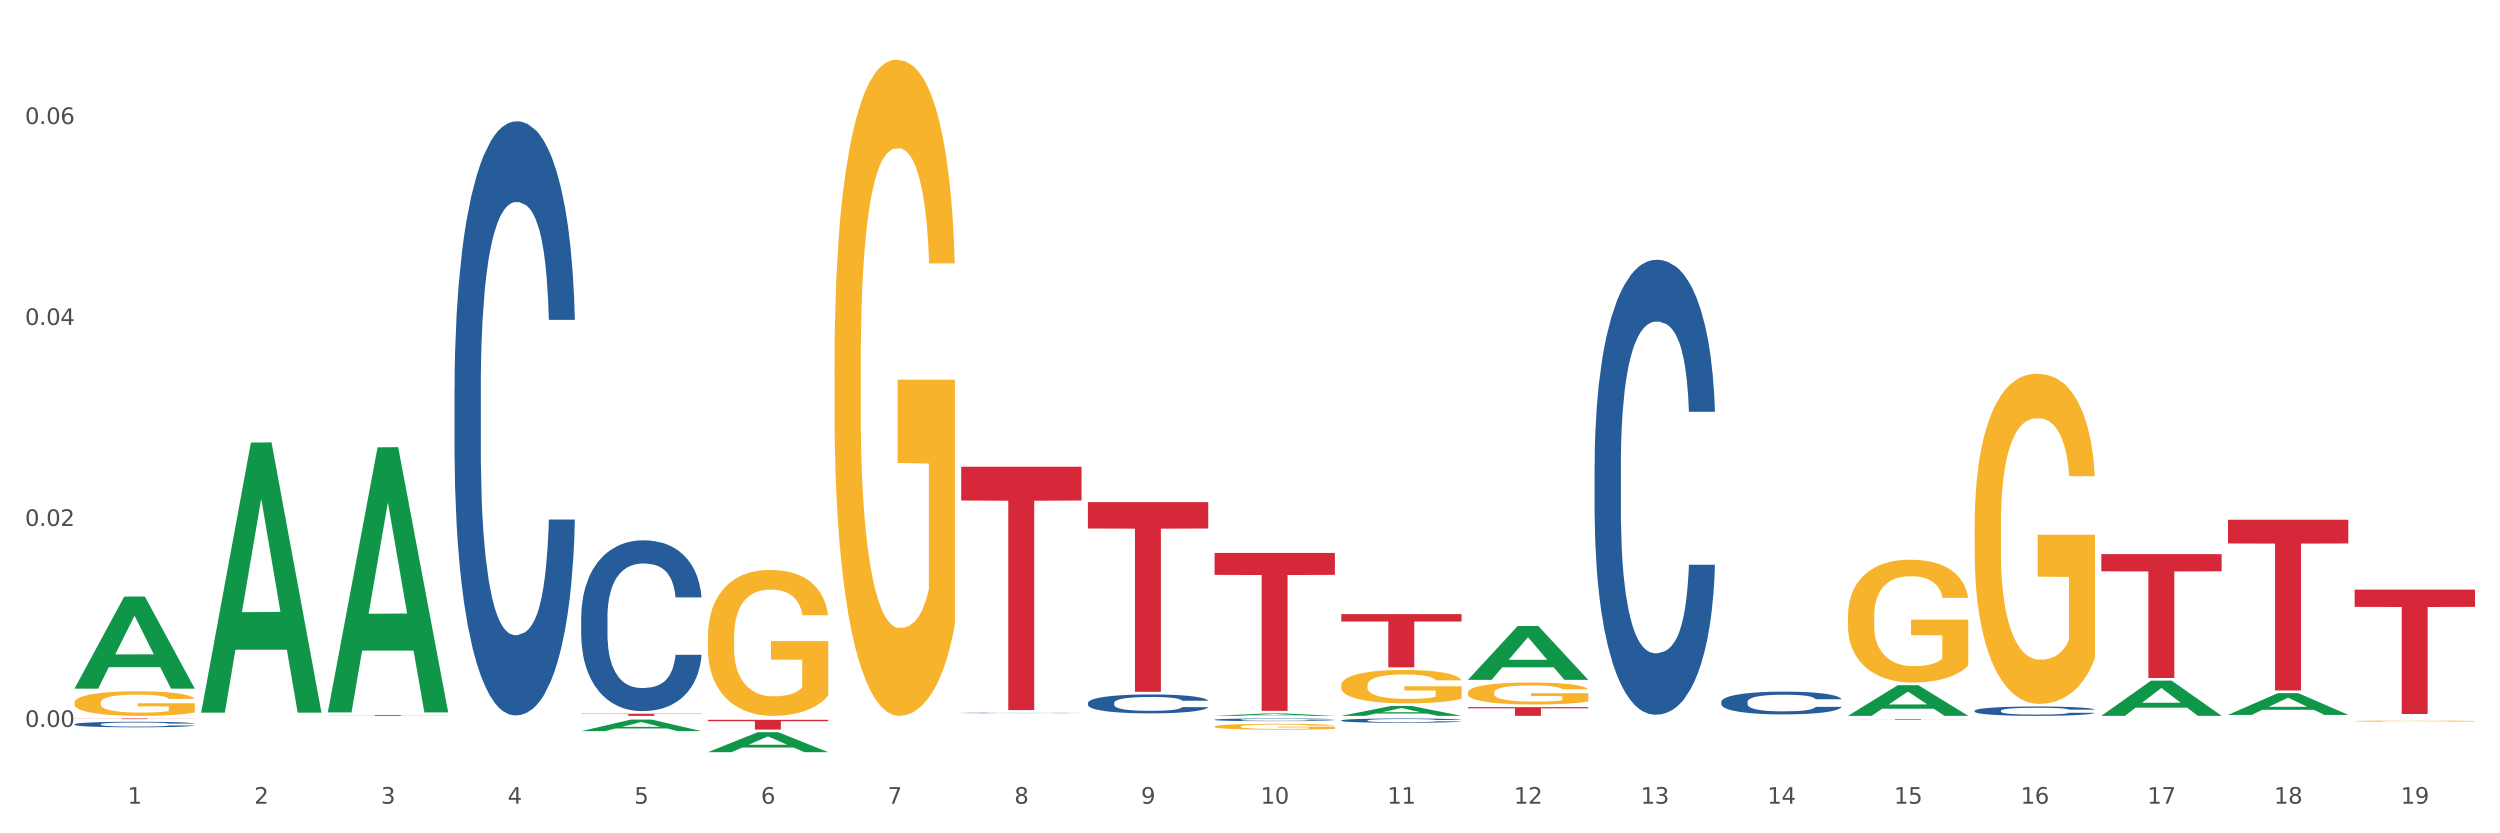 <?xml version="1.0" encoding="utf-8" standalone="no"?>
<!DOCTYPE svg PUBLIC "-//W3C//DTD SVG 1.1//EN"
  "http://www.w3.org/Graphics/SVG/1.1/DTD/svg11.dtd">
<svg xmlns:xlink="http://www.w3.org/1999/xlink" width="1080pt" height="360pt" viewBox="0 0 1080 360" xmlns="http://www.w3.org/2000/svg" version="1.1">
 <rect x="0" y="0" width="1080" height="360" fill="#333333" stroke="none"/>
 <defs>
  <style type="text/css">*{stroke-linejoin: round; stroke-linecap: butt}</style>
 </defs>
 <g id="figure_1">
  <g id="patch_1">
   <path d="M 0 360 
L 1080 360 
L 1080 0 
L 0 0 
z
" style="fill: #ffffff; stroke: #ffffff; stroke-linejoin: miter"/>
  </g>
  <g id="axes_1">
   <g id="matplotlib.axis_1">
    <g id="xtick_1">
     <g id="text_1">
      <!-- 1 -->
      <g style="fill: #4d4d4d" transform="translate(55.115 347.204) scale(0.096 -0.096)">
       <defs>
        <path id="DejaVuSans-31" d="M 794 531 
L 1825 531 
L 1825 4091 
L 703 3866 
L 703 4441 
L 1819 4666 
L 2450 4666 
L 2450 531 
L 3481 531 
L 3481 0 
L 794 0 
L 794 531 
z
" transform="scale(0.016)"/>
       </defs>
       <use xlink:href="#DejaVuSans-31"/>
      </g>
     </g>
    </g>
    <g id="xtick_2">
     <g id="text_2">
      <!-- 2 -->
      <g style="fill: #4d4d4d" transform="translate(109.839 347.204) scale(0.096 -0.096)">
       <defs>
        <path id="DejaVuSans-32" d="M 1228 531 
L 3431 531 
L 3431 0 
L 469 0 
L 469 531 
Q 828 903 1448 1529 
Q 2069 2156 2228 2338 
Q 2531 2678 2651 2914 
Q 2772 3150 2772 3378 
Q 2772 3750 2511 3984 
Q 2250 4219 1831 4219 
Q 1534 4219 1204 4116 
Q 875 4013 500 3803 
L 500 4441 
Q 881 4594 1212 4672 
Q 1544 4750 1819 4750 
Q 2544 4750 2975 4387 
Q 3406 4025 3406 3419 
Q 3406 3131 3298 2873 
Q 3191 2616 2906 2266 
Q 2828 2175 2409 1742 
Q 1991 1309 1228 531 
z
" transform="scale(0.016)"/>
       </defs>
       <use xlink:href="#DejaVuSans-32"/>
      </g>
     </g>
    </g>
    <g id="xtick_3">
     <g id="text_3">
      <!-- 3 -->
      <g style="fill: #4d4d4d" transform="translate(164.564 347.204) scale(0.096 -0.096)">
       <defs>
        <path id="DejaVuSans-33" d="M 2597 2516 
Q 3050 2419 3304 2112 
Q 3559 1806 3559 1356 
Q 3559 666 3084 287 
Q 2609 -91 1734 -91 
Q 1441 -91 1130 -33 
Q 819 25 488 141 
L 488 750 
Q 750 597 1062 519 
Q 1375 441 1716 441 
Q 2309 441 2620 675 
Q 2931 909 2931 1356 
Q 2931 1769 2642 2001 
Q 2353 2234 1838 2234 
L 1294 2234 
L 1294 2753 
L 1863 2753 
Q 2328 2753 2575 2939 
Q 2822 3125 2822 3475 
Q 2822 3834 2567 4026 
Q 2313 4219 1838 4219 
Q 1578 4219 1281 4162 
Q 984 4106 628 3988 
L 628 4550 
Q 988 4650 1302 4700 
Q 1616 4750 1894 4750 
Q 2613 4750 3031 4423 
Q 3450 4097 3450 3541 
Q 3450 3153 3228 2886 
Q 3006 2619 2597 2516 
z
" transform="scale(0.016)"/>
       </defs>
       <use xlink:href="#DejaVuSans-33"/>
      </g>
     </g>
    </g>
    <g id="xtick_4">
     <g id="text_4">
      <!-- 4 -->
      <g style="fill: #4d4d4d" transform="translate(219.288 347.204) scale(0.096 -0.096)">
       <defs>
        <path id="DejaVuSans-34" d="M 2419 4116 
L 825 1625 
L 2419 1625 
L 2419 4116 
z
M 2253 4666 
L 3047 4666 
L 3047 1625 
L 3713 1625 
L 3713 1100 
L 3047 1100 
L 3047 0 
L 2419 0 
L 2419 1100 
L 313 1100 
L 313 1709 
L 2253 4666 
z
" transform="scale(0.016)"/>
       </defs>
       <use xlink:href="#DejaVuSans-34"/>
      </g>
     </g>
    </g>
    <g id="xtick_5">
     <g id="text_5">
      <!-- 5 -->
      <g style="fill: #4d4d4d" transform="translate(274.012 347.204) scale(0.096 -0.096)">
       <defs>
        <path id="DejaVuSans-35" d="M 691 4666 
L 3169 4666 
L 3169 4134 
L 1269 4134 
L 1269 2991 
Q 1406 3038 1543 3061 
Q 1681 3084 1819 3084 
Q 2600 3084 3056 2656 
Q 3513 2228 3513 1497 
Q 3513 744 3044 326 
Q 2575 -91 1722 -91 
Q 1428 -91 1123 -41 
Q 819 9 494 109 
L 494 744 
Q 775 591 1075 516 
Q 1375 441 1709 441 
Q 2250 441 2565 725 
Q 2881 1009 2881 1497 
Q 2881 1984 2565 2268 
Q 2250 2553 1709 2553 
Q 1456 2553 1204 2497 
Q 953 2441 691 2322 
L 691 4666 
z
" transform="scale(0.016)"/>
       </defs>
       <use xlink:href="#DejaVuSans-35"/>
      </g>
     </g>
    </g>
    <g id="xtick_6">
     <g id="text_6">
      <!-- 6 -->
      <g style="fill: #4d4d4d" transform="translate(328.736 347.204) scale(0.096 -0.096)">
       <defs>
        <path id="DejaVuSans-36" d="M 2113 2584 
Q 1688 2584 1439 2293 
Q 1191 2003 1191 1497 
Q 1191 994 1439 701 
Q 1688 409 2113 409 
Q 2538 409 2786 701 
Q 3034 994 3034 1497 
Q 3034 2003 2786 2293 
Q 2538 2584 2113 2584 
z
M 3366 4563 
L 3366 3988 
Q 3128 4100 2886 4159 
Q 2644 4219 2406 4219 
Q 1781 4219 1451 3797 
Q 1122 3375 1075 2522 
Q 1259 2794 1537 2939 
Q 1816 3084 2150 3084 
Q 2853 3084 3261 2657 
Q 3669 2231 3669 1497 
Q 3669 778 3244 343 
Q 2819 -91 2113 -91 
Q 1303 -91 875 529 
Q 447 1150 447 2328 
Q 447 3434 972 4092 
Q 1497 4750 2381 4750 
Q 2619 4750 2861 4703 
Q 3103 4656 3366 4563 
z
" transform="scale(0.016)"/>
       </defs>
       <use xlink:href="#DejaVuSans-36"/>
      </g>
     </g>
    </g>
    <g id="xtick_7">
     <g id="text_7">
      <!-- 7 -->
      <g style="fill: #4d4d4d" transform="translate(383.461 347.204) scale(0.096 -0.096)">
       <defs>
        <path id="DejaVuSans-37" d="M 525 4666 
L 3525 4666 
L 3525 4397 
L 1831 0 
L 1172 0 
L 2766 4134 
L 525 4134 
L 525 4666 
z
" transform="scale(0.016)"/>
       </defs>
       <use xlink:href="#DejaVuSans-37"/>
      </g>
     </g>
    </g>
    <g id="xtick_8">
     <g id="text_8">
      <!-- 8 -->
      <g style="fill: #4d4d4d" transform="translate(438.185 347.204) scale(0.096 -0.096)">
       <defs>
        <path id="DejaVuSans-38" d="M 2034 2216 
Q 1584 2216 1326 1975 
Q 1069 1734 1069 1313 
Q 1069 891 1326 650 
Q 1584 409 2034 409 
Q 2484 409 2743 651 
Q 3003 894 3003 1313 
Q 3003 1734 2745 1975 
Q 2488 2216 2034 2216 
z
M 1403 2484 
Q 997 2584 770 2862 
Q 544 3141 544 3541 
Q 544 4100 942 4425 
Q 1341 4750 2034 4750 
Q 2731 4750 3128 4425 
Q 3525 4100 3525 3541 
Q 3525 3141 3298 2862 
Q 3072 2584 2669 2484 
Q 3125 2378 3379 2068 
Q 3634 1759 3634 1313 
Q 3634 634 3220 271 
Q 2806 -91 2034 -91 
Q 1263 -91 848 271 
Q 434 634 434 1313 
Q 434 1759 690 2068 
Q 947 2378 1403 2484 
z
M 1172 3481 
Q 1172 3119 1398 2916 
Q 1625 2713 2034 2713 
Q 2441 2713 2670 2916 
Q 2900 3119 2900 3481 
Q 2900 3844 2670 4047 
Q 2441 4250 2034 4250 
Q 1625 4250 1398 4047 
Q 1172 3844 1172 3481 
z
" transform="scale(0.016)"/>
       </defs>
       <use xlink:href="#DejaVuSans-38"/>
      </g>
     </g>
    </g>
    <g id="xtick_9">
     <g id="text_9">
      <!-- 9 -->
      <g style="fill: #4d4d4d" transform="translate(492.909 347.204) scale(0.096 -0.096)">
       <defs>
        <path id="DejaVuSans-39" d="M 703 97 
L 703 672 
Q 941 559 1184 500 
Q 1428 441 1663 441 
Q 2288 441 2617 861 
Q 2947 1281 2994 2138 
Q 2813 1869 2534 1725 
Q 2256 1581 1919 1581 
Q 1219 1581 811 2004 
Q 403 2428 403 3163 
Q 403 3881 828 4315 
Q 1253 4750 1959 4750 
Q 2769 4750 3195 4129 
Q 3622 3509 3622 2328 
Q 3622 1225 3098 567 
Q 2575 -91 1691 -91 
Q 1453 -91 1209 -44 
Q 966 3 703 97 
z
M 1959 2075 
Q 2384 2075 2632 2365 
Q 2881 2656 2881 3163 
Q 2881 3666 2632 3958 
Q 2384 4250 1959 4250 
Q 1534 4250 1286 3958 
Q 1038 3666 1038 3163 
Q 1038 2656 1286 2365 
Q 1534 2075 1959 2075 
z
" transform="scale(0.016)"/>
       </defs>
       <use xlink:href="#DejaVuSans-39"/>
      </g>
     </g>
    </g>
    <g id="xtick_10">
     <g id="text_10">
      <!-- 10 -->
      <g style="fill: #4d4d4d" transform="translate(544.58 347.204) scale(0.096 -0.096)">
       <defs>
        <path id="DejaVuSans-30" d="M 2034 4250 
Q 1547 4250 1301 3770 
Q 1056 3291 1056 2328 
Q 1056 1369 1301 889 
Q 1547 409 2034 409 
Q 2525 409 2770 889 
Q 3016 1369 3016 2328 
Q 3016 3291 2770 3770 
Q 2525 4250 2034 4250 
z
M 2034 4750 
Q 2819 4750 3233 4129 
Q 3647 3509 3647 2328 
Q 3647 1150 3233 529 
Q 2819 -91 2034 -91 
Q 1250 -91 836 529 
Q 422 1150 422 2328 
Q 422 3509 836 4129 
Q 1250 4750 2034 4750 
z
" transform="scale(0.016)"/>
       </defs>
       <use xlink:href="#DejaVuSans-31"/>
       <use xlink:href="#DejaVuSans-30" transform="translate(63.623 0)"/>
      </g>
     </g>
    </g>
    <g id="xtick_11">
     <g id="text_11">
      <!-- 11 -->
      <g style="fill: #4d4d4d" transform="translate(599.304 347.204) scale(0.096 -0.096)">
       <use xlink:href="#DejaVuSans-31"/>
       <use xlink:href="#DejaVuSans-31" transform="translate(63.623 0)"/>
      </g>
     </g>
    </g>
    <g id="xtick_12">
     <g id="text_12">
      <!-- 12 -->
      <g style="fill: #4d4d4d" transform="translate(654.028 347.204) scale(0.096 -0.096)">
       <use xlink:href="#DejaVuSans-31"/>
       <use xlink:href="#DejaVuSans-32" transform="translate(63.623 0)"/>
      </g>
     </g>
    </g>
    <g id="xtick_13">
     <g id="text_13">
      <!-- 13 -->
      <g style="fill: #4d4d4d" transform="translate(708.752 347.204) scale(0.096 -0.096)">
       <use xlink:href="#DejaVuSans-31"/>
       <use xlink:href="#DejaVuSans-33" transform="translate(63.623 0)"/>
      </g>
     </g>
    </g>
    <g id="xtick_14">
     <g id="text_14">
      <!-- 14 -->
      <g style="fill: #4d4d4d" transform="translate(763.477 347.204) scale(0.096 -0.096)">
       <use xlink:href="#DejaVuSans-31"/>
       <use xlink:href="#DejaVuSans-34" transform="translate(63.623 0)"/>
      </g>
     </g>
    </g>
    <g id="xtick_15">
     <g id="text_15">
      <!-- 15 -->
      <g style="fill: #4d4d4d" transform="translate(818.201 347.204) scale(0.096 -0.096)">
       <use xlink:href="#DejaVuSans-31"/>
       <use xlink:href="#DejaVuSans-35" transform="translate(63.623 0)"/>
      </g>
     </g>
    </g>
    <g id="xtick_16">
     <g id="text_16">
      <!-- 16 -->
      <g style="fill: #4d4d4d" transform="translate(872.925 347.204) scale(0.096 -0.096)">
       <use xlink:href="#DejaVuSans-31"/>
       <use xlink:href="#DejaVuSans-36" transform="translate(63.623 0)"/>
      </g>
     </g>
    </g>
    <g id="xtick_17">
     <g id="text_17">
      <!-- 17 -->
      <g style="fill: #4d4d4d" transform="translate(927.649 347.204) scale(0.096 -0.096)">
       <use xlink:href="#DejaVuSans-31"/>
       <use xlink:href="#DejaVuSans-37" transform="translate(63.623 0)"/>
      </g>
     </g>
    </g>
    <g id="xtick_18">
     <g id="text_18">
      <!-- 18 -->
      <g style="fill: #4d4d4d" transform="translate(982.374 347.204) scale(0.096 -0.096)">
       <use xlink:href="#DejaVuSans-31"/>
       <use xlink:href="#DejaVuSans-38" transform="translate(63.623 0)"/>
      </g>
     </g>
    </g>
    <g id="xtick_19">
     <g id="text_19">
      <!-- 19 -->
      <g style="fill: #4d4d4d" transform="translate(1037.098 347.204) scale(0.096 -0.096)">
       <use xlink:href="#DejaVuSans-31"/>
       <use xlink:href="#DejaVuSans-39" transform="translate(63.623 0)"/>
      </g>
     </g>
    </g>
    <g id="xtick_20"/>
    <g id="xtick_21"/>
    <g id="xtick_22"/>
    <g id="xtick_23"/>
    <g id="xtick_24"/>
    <g id="xtick_25"/>
    <g id="xtick_26"/>
    <g id="xtick_27"/>
    <g id="xtick_28"/>
    <g id="xtick_29"/>
    <g id="xtick_30"/>
    <g id="xtick_31"/>
    <g id="xtick_32"/>
    <g id="xtick_33"/>
    <g id="xtick_34"/>
    <g id="xtick_35"/>
    <g id="xtick_36"/>
    <g id="xtick_37"/>
   </g>
   <g id="matplotlib.axis_2">
    <g id="ytick_1">
     <g id="text_20">
      <!-- 0.00 -->
      <g style="fill: #4d4d4d" transform="translate(10.8 314.032) scale(0.096 -0.096)">
       <defs>
        <path id="DejaVuSans-2e" d="M 684 794 
L 1344 794 
L 1344 0 
L 684 0 
L 684 794 
z
" transform="scale(0.016)"/>
       </defs>
       <use xlink:href="#DejaVuSans-30"/>
       <use xlink:href="#DejaVuSans-2e" transform="translate(63.623 0)"/>
       <use xlink:href="#DejaVuSans-30" transform="translate(95.41 0)"/>
       <use xlink:href="#DejaVuSans-30" transform="translate(159.033 0)"/>
      </g>
     </g>
    </g>
    <g id="ytick_2">
     <g id="text_21">
      <!-- 0.02 -->
      <g style="fill: #4d4d4d" transform="translate(10.8 227.214) scale(0.096 -0.096)">
       <use xlink:href="#DejaVuSans-30"/>
       <use xlink:href="#DejaVuSans-2e" transform="translate(63.623 0)"/>
       <use xlink:href="#DejaVuSans-30" transform="translate(95.41 0)"/>
       <use xlink:href="#DejaVuSans-32" transform="translate(159.033 0)"/>
      </g>
     </g>
    </g>
    <g id="ytick_3">
     <g id="text_22">
      <!-- 0.04 -->
      <g style="fill: #4d4d4d" transform="translate(10.8 140.396) scale(0.096 -0.096)">
       <use xlink:href="#DejaVuSans-30"/>
       <use xlink:href="#DejaVuSans-2e" transform="translate(63.623 0)"/>
       <use xlink:href="#DejaVuSans-30" transform="translate(95.41 0)"/>
       <use xlink:href="#DejaVuSans-34" transform="translate(159.033 0)"/>
      </g>
     </g>
    </g>
    <g id="ytick_4">
     <g id="text_23">
      <!-- 0.06 -->
      <g style="fill: #4d4d4d" transform="translate(10.8 53.578) scale(0.096 -0.096)">
       <use xlink:href="#DejaVuSans-30"/>
       <use xlink:href="#DejaVuSans-2e" transform="translate(63.623 0)"/>
       <use xlink:href="#DejaVuSans-30" transform="translate(95.41 0)"/>
       <use xlink:href="#DejaVuSans-36" transform="translate(159.033 0)"/>
      </g>
     </g>
    </g>
    <g id="ytick_5"/>
    <g id="ytick_6"/>
    <g id="ytick_7"/>
   </g>
   <g id="PolyCollection_1">
    <path d="M 32.175 297.434 
L 32.229 297.397 
L 53.667 257.727 
L 62.564 257.689 
L 84.163 297.509 
L 73.873 297.509 
L 69.21 288.237 
L 47.075 288.237 
L 46.914 288.386 
L 42.412 297.509 
L 32.175 297.509 
L 32.175 297.434 
L 49.862 282.703 
L 66.423 282.666 
L 58.223 266.177 
L 58.115 266.102 
L 58.008 266.214 
L 49.808 282.666 
L 49.862 282.703 
L 32.175 297.434 
z
" clip-path="url(#p48668b79b8)" style="fill: #109648"/>
    <path d="M 141.624 308.887 
L 193.612 308.887 
L 193.612 308.937 
L 173.161 308.938 
L 173.161 309.246 
L 161.951 309.246 
L 161.951 308.938 
L 141.624 308.937 
L 141.624 308.888 
L 141.624 308.887 
z
" clip-path="url(#p48668b79b8)" style="fill: #d62839"/>
    <path d="M 251.072 308.34 
L 303.06 308.34 
L 303.06 308.466 
L 282.61 308.467 
L 282.61 309.246 
L 271.399 309.246 
L 271.399 308.467 
L 251.072 308.466 
L 251.072 308.341 
L 251.072 308.34 
z
" clip-path="url(#p48668b79b8)" style="fill: #d62839"/>
    <path d="M 305.796 310.959 
L 357.784 310.959 
L 357.784 311.545 
L 337.334 311.549 
L 337.334 315.175 
L 326.123 315.175 
L 326.123 311.549 
L 305.796 311.545 
L 305.796 310.963 
L 305.796 310.959 
z
" clip-path="url(#p48668b79b8)" style="fill: #d62839"/>
    <path d="M 415.245 201.615 
L 467.233 201.615 
L 467.233 216.225 
L 446.783 216.324 
L 446.783 306.751 
L 435.572 306.751 
L 435.572 216.324 
L 415.245 216.225 
L 415.245 201.714 
L 415.245 201.615 
z
" clip-path="url(#p48668b79b8)" style="fill: #d62839"/>
    <path d="M 469.969 216.926 
L 521.957 216.926 
L 521.957 228.312 
L 501.507 228.389 
L 501.507 298.859 
L 490.296 298.859 
L 490.296 228.389 
L 469.969 228.312 
L 469.969 217.003 
L 469.969 216.926 
z
" clip-path="url(#p48668b79b8)" style="fill: #d62839"/>
    <path d="M 524.693 238.868 
L 576.682 238.868 
L 576.682 248.348 
L 556.231 248.412 
L 556.231 307.085 
L 545.021 307.085 
L 545.021 248.412 
L 524.693 248.348 
L 524.693 238.932 
L 524.693 238.868 
z
" clip-path="url(#p48668b79b8)" style="fill: #d62839"/>
    <path d="M 1017.212 254.703 
L 1069.2 254.703 
L 1069.2 262.174 
L 1048.75 262.224 
L 1048.75 308.462 
L 1037.539 308.462 
L 1037.539 262.224 
L 1017.212 262.174 
L 1017.212 254.753 
L 1017.212 254.703 
z
" clip-path="url(#p48668b79b8)" style="fill: #d62839"/>
    <path d="M 962.488 224.528 
L 1014.476 224.528 
L 1014.476 234.779 
L 994.025 234.849 
L 994.025 298.294 
L 982.815 298.294 
L 982.815 234.849 
L 962.488 234.779 
L 962.488 224.598 
L 962.488 224.528 
z
" clip-path="url(#p48668b79b8)" style="fill: #d62839"/>
    <path d="M 907.763 239.375 
L 959.751 239.375 
L 959.751 246.812 
L 939.301 246.862 
L 939.301 292.89 
L 928.09 292.89 
L 928.09 246.862 
L 907.763 246.812 
L 907.763 239.425 
L 907.763 239.375 
z
" clip-path="url(#p48668b79b8)" style="fill: #d62839"/>
    <path d="M 32.175 310.385 
L 84.163 310.385 
L 84.163 310.423 
L 63.713 310.423 
L 63.713 310.661 
L 52.502 310.661 
L 52.502 310.423 
L 32.175 310.423 
L 32.175 310.385 
L 32.175 310.385 
z
" clip-path="url(#p48668b79b8)" style="fill: #d62839"/>
    <path d="M 798.315 310.624 
L 850.303 310.624 
L 850.303 310.664 
L 829.853 310.665 
L 829.853 310.916 
L 818.642 310.916 
L 818.642 310.665 
L 798.315 310.664 
L 798.315 310.624 
L 798.315 310.624 
z
" clip-path="url(#p48668b79b8)" style="fill: #d62839"/>
    <path d="M 579.418 265.296 
L 631.406 265.296 
L 631.406 268.492 
L 610.956 268.513 
L 610.956 288.293 
L 599.745 288.293 
L 599.745 268.513 
L 579.418 268.492 
L 579.418 265.317 
L 579.418 265.296 
z
" clip-path="url(#p48668b79b8)" style="fill: #d62839"/>
    <path d="M 32.175 312.878 
L 32.236 312.876 
L 32.236 312.814 
L 32.421 312.731 
L 33.097 312.577 
L 33.957 312.461 
L 35.432 312.325 
L 36.231 312.268 
L 37.275 312.205 
L 39.426 312.102 
L 41.884 312.014 
L 43.605 311.966 
L 44.895 311.935 
L 47.784 311.88 
L 49.443 311.856 
L 51.164 311.837 
L 52.638 311.823 
L 55.096 311.808 
L 57.063 311.801 
L 59.337 311.799 
L 61.242 311.801 
L 63.761 311.81 
L 67.448 311.837 
L 68.862 311.852 
L 70.767 311.878 
L 72.733 311.913 
L 74.331 311.948 
L 76.174 311.999 
L 78.079 312.064 
L 79.923 312.148 
L 81.213 312.225 
L 82.258 312.306 
L 83.18 312.404 
L 83.856 312.512 
L 84.163 312.602 
L 72.917 312.602 
L 72.61 312.52 
L 71.996 312.433 
L 71.381 312.374 
L 70.705 312.325 
L 69.66 312.271 
L 68.739 312.235 
L 67.202 312.194 
L 65.789 312.168 
L 64.621 312.152 
L 63.208 312.139 
L 60.197 312.126 
L 58.046 312.126 
L 56.694 312.13 
L 55.035 312.141 
L 53.622 312.157 
L 51.962 312.183 
L 50.672 312.211 
L 49.381 312.249 
L 48.644 312.275 
L 47.538 312.323 
L 46.8 312.363 
L 45.817 312.431 
L 45.264 312.479 
L 44.281 312.604 
L 43.851 312.696 
L 43.666 312.759 
L 43.544 312.83 
L 43.544 313.171 
L 43.912 313.325 
L 44.22 313.391 
L 44.711 313.465 
L 45.633 313.562 
L 46.985 313.656 
L 48.398 313.724 
L 49.566 313.766 
L 50.672 313.796 
L 51.778 313.82 
L 53.13 313.842 
L 54.236 313.855 
L 55.895 313.869 
L 57.862 313.875 
L 59.398 313.875 
L 62.532 313.864 
L 63.945 313.853 
L 65.297 313.838 
L 66.772 313.814 
L 67.94 313.787 
L 68.616 313.768 
L 69.722 313.726 
L 70.582 313.682 
L 71.32 313.632 
L 71.811 313.588 
L 72.364 313.522 
L 72.795 313.448 
L 72.917 313.408 
L 84.163 313.408 
L 83.917 313.487 
L 83.487 313.564 
L 82.627 313.667 
L 81.951 313.726 
L 80.906 313.798 
L 79.8 313.86 
L 78.264 313.928 
L 76.85 313.978 
L 75.375 314.022 
L 73.778 314.061 
L 70.89 314.116 
L 69.845 314.132 
L 67.633 314.158 
L 65.912 314.173 
L 63.392 314.189 
L 60.811 314.197 
L 58.108 314.2 
L 55.711 314.195 
L 53.069 314.182 
L 51.409 314.169 
L 49.566 314.149 
L 47.415 314.118 
L 45.387 314.081 
L 43.482 314.037 
L 41.7 313.987 
L 40.041 313.93 
L 37.89 313.836 
L 36.292 313.744 
L 35.125 313.658 
L 34.326 313.586 
L 33.527 313.494 
L 33.097 313.43 
L 32.421 313.277 
L 32.175 313.134 
L 32.175 312.878 
z
" clip-path="url(#p48668b79b8)" style="fill: #255c99"/>
    <path d="M 196.348 167.723 
L 196.409 167.489 
L 196.409 160.925 
L 196.594 152.017 
L 197.27 135.607 
L 198.13 123.183 
L 199.605 108.649 
L 200.404 102.554 
L 201.448 95.756 
L 203.599 84.738 
L 206.057 75.361 
L 207.778 70.204 
L 209.068 66.922 
L 211.957 61.062 
L 213.616 58.483 
L 215.336 56.373 
L 216.811 54.967 
L 219.269 53.326 
L 221.236 52.622 
L 223.509 52.388 
L 225.414 52.622 
L 227.934 53.56 
L 231.621 56.373 
L 233.034 58.014 
L 234.939 60.827 
L 236.906 64.578 
L 238.504 68.329 
L 240.347 73.72 
L 242.252 80.753 
L 244.096 89.661 
L 245.386 97.866 
L 246.431 106.539 
L 247.353 117.088 
L 248.029 128.575 
L 248.336 138.186 
L 237.09 138.186 
L 236.783 129.512 
L 236.168 120.136 
L 235.554 113.806 
L 234.878 108.649 
L 233.833 102.788 
L 232.912 99.038 
L 231.375 94.584 
L 229.962 91.771 
L 228.794 90.13 
L 227.381 88.723 
L 224.37 87.317 
L 222.219 87.317 
L 220.867 87.785 
L 219.208 88.958 
L 217.794 90.599 
L 216.135 93.412 
L 214.845 96.459 
L 213.554 100.444 
L 212.817 103.257 
L 211.711 108.415 
L 210.973 112.634 
L 209.99 119.901 
L 209.437 125.058 
L 208.454 138.42 
L 208.024 148.266 
L 207.839 155.064 
L 207.716 162.566 
L 207.716 199.135 
L 208.085 215.545 
L 208.392 222.577 
L 208.884 230.548 
L 209.806 240.862 
L 211.158 250.942 
L 212.571 258.209 
L 213.739 262.663 
L 214.845 265.945 
L 215.951 268.524 
L 217.303 270.868 
L 218.409 272.275 
L 220.068 273.681 
L 222.035 274.384 
L 223.571 274.384 
L 226.705 273.212 
L 228.118 272.04 
L 229.47 270.399 
L 230.945 267.821 
L 232.113 265.008 
L 232.789 262.898 
L 233.895 258.444 
L 234.755 253.755 
L 235.492 248.364 
L 235.984 243.675 
L 236.537 236.643 
L 236.967 228.672 
L 237.09 224.453 
L 248.336 224.453 
L 248.09 232.892 
L 247.66 241.097 
L 246.8 252.114 
L 246.124 258.444 
L 245.079 266.18 
L 243.973 272.744 
L 242.437 280.011 
L 241.023 285.402 
L 239.548 290.091 
L 237.951 294.31 
L 235.062 300.171 
L 234.018 301.812 
L 231.805 304.625 
L 230.085 306.266 
L 227.565 307.907 
L 224.984 308.844 
L 222.28 309.079 
L 219.884 308.61 
L 217.241 307.203 
L 215.582 305.797 
L 213.739 303.687 
L 211.588 300.405 
L 209.56 296.42 
L 207.655 291.732 
L 205.873 286.34 
L 204.214 280.245 
L 202.063 270.165 
L 200.465 260.319 
L 199.298 251.177 
L 198.499 243.441 
L 197.7 233.595 
L 197.27 226.797 
L 196.594 210.388 
L 196.348 195.15 
L 196.348 167.723 
z
" clip-path="url(#p48668b79b8)" style="fill: #255c99"/>
    <path d="M 853.039 307.028 
L 853.101 307.024 
L 853.101 306.921 
L 853.285 306.782 
L 853.961 306.524 
L 854.821 306.329 
L 856.296 306.101 
L 857.095 306.006 
L 858.14 305.899 
L 860.29 305.726 
L 862.748 305.579 
L 864.469 305.498 
L 865.76 305.446 
L 868.648 305.354 
L 870.307 305.314 
L 872.028 305.281 
L 873.503 305.259 
L 875.961 305.233 
L 877.927 305.222 
L 880.201 305.218 
L 882.106 305.222 
L 884.625 305.237 
L 888.312 305.281 
L 889.726 305.307 
L 891.631 305.351 
L 893.597 305.41 
L 895.195 305.469 
L 897.038 305.553 
L 898.943 305.663 
L 900.787 305.803 
L 902.077 305.932 
L 903.122 306.068 
L 904.044 306.234 
L 904.72 306.414 
L 905.027 306.565 
L 893.782 306.565 
L 893.474 306.429 
L 892.86 306.281 
L 892.245 306.182 
L 891.569 306.101 
L 890.525 306.009 
L 889.603 305.95 
L 888.067 305.88 
L 886.653 305.836 
L 885.486 305.811 
L 884.072 305.789 
L 881.061 305.766 
L 878.91 305.766 
L 877.558 305.774 
L 875.899 305.792 
L 874.486 305.818 
L 872.827 305.862 
L 871.536 305.91 
L 870.246 305.972 
L 869.508 306.017 
L 868.402 306.098 
L 867.665 306.164 
L 866.681 306.278 
L 866.128 306.359 
L 865.145 306.568 
L 864.715 306.723 
L 864.531 306.83 
L 864.408 306.947 
L 864.408 307.521 
L 864.776 307.779 
L 865.084 307.889 
L 865.575 308.014 
L 866.497 308.176 
L 867.849 308.334 
L 869.262 308.448 
L 870.43 308.518 
L 871.536 308.569 
L 872.642 308.61 
L 873.994 308.647 
L 875.1 308.669 
L 876.759 308.691 
L 878.726 308.702 
L 880.262 308.702 
L 883.396 308.683 
L 884.81 308.665 
L 886.162 308.639 
L 887.636 308.599 
L 888.804 308.555 
L 889.48 308.522 
L 890.586 308.452 
L 891.446 308.378 
L 892.184 308.294 
L 892.675 308.22 
L 893.228 308.11 
L 893.659 307.985 
L 893.782 307.918 
L 905.027 307.918 
L 904.781 308.051 
L 904.351 308.179 
L 903.491 308.352 
L 902.815 308.452 
L 901.77 308.573 
L 900.664 308.676 
L 899.128 308.79 
L 897.714 308.875 
L 896.24 308.948 
L 894.642 309.014 
L 891.754 309.106 
L 890.709 309.132 
L 888.497 309.176 
L 886.776 309.202 
L 884.257 309.228 
L 881.676 309.243 
L 878.972 309.246 
L 876.575 309.239 
L 873.933 309.217 
L 872.273 309.195 
L 870.43 309.162 
L 868.279 309.11 
L 866.251 309.048 
L 864.346 308.974 
L 862.564 308.889 
L 860.905 308.794 
L 858.754 308.636 
L 857.156 308.481 
L 855.989 308.338 
L 855.19 308.216 
L 854.391 308.062 
L 853.961 307.955 
L 853.285 307.698 
L 853.039 307.459 
L 853.039 307.028 
z
" clip-path="url(#p48668b79b8)" style="fill: #255c99"/>
    <path d="M 743.591 303.205 
L 743.652 303.196 
L 743.652 302.944 
L 743.836 302.603 
L 744.512 301.975 
L 745.373 301.499 
L 746.848 300.942 
L 747.646 300.709 
L 748.691 300.448 
L 750.842 300.026 
L 753.3 299.667 
L 755.021 299.469 
L 756.311 299.344 
L 759.199 299.119 
L 760.858 299.021 
L 762.579 298.94 
L 764.054 298.886 
L 766.512 298.823 
L 768.478 298.796 
L 770.752 298.787 
L 772.657 298.796 
L 775.177 298.832 
L 778.864 298.94 
L 780.277 299.003 
L 782.182 299.11 
L 784.149 299.254 
L 785.746 299.398 
L 787.59 299.604 
L 789.495 299.874 
L 791.338 300.215 
L 792.629 300.529 
L 793.674 300.861 
L 794.595 301.265 
L 795.271 301.705 
L 795.579 302.073 
L 784.333 302.073 
L 784.026 301.741 
L 783.411 301.382 
L 782.797 301.14 
L 782.121 300.942 
L 781.076 300.718 
L 780.154 300.574 
L 778.618 300.403 
L 777.205 300.296 
L 776.037 300.233 
L 774.624 300.179 
L 771.613 300.125 
L 769.462 300.125 
L 768.11 300.143 
L 766.451 300.188 
L 765.037 300.251 
L 763.378 300.358 
L 762.088 300.475 
L 760.797 300.628 
L 760.06 300.736 
L 758.953 300.933 
L 758.216 301.095 
L 757.233 301.373 
L 756.68 301.571 
L 755.697 302.082 
L 755.266 302.46 
L 755.082 302.72 
L 754.959 303.007 
L 754.959 304.408 
L 755.328 305.037 
L 755.635 305.306 
L 756.127 305.611 
L 757.048 306.006 
L 758.4 306.392 
L 759.814 306.671 
L 760.981 306.841 
L 762.088 306.967 
L 763.194 307.066 
L 764.546 307.156 
L 765.652 307.21 
L 767.311 307.263 
L 769.277 307.29 
L 770.814 307.29 
L 773.948 307.245 
L 775.361 307.201 
L 776.713 307.138 
L 778.188 307.039 
L 779.355 306.931 
L 780.031 306.85 
L 781.138 306.68 
L 781.998 306.5 
L 782.735 306.294 
L 783.227 306.114 
L 783.78 305.845 
L 784.21 305.539 
L 784.333 305.378 
L 795.579 305.378 
L 795.333 305.701 
L 794.903 306.015 
L 794.042 306.437 
L 793.366 306.68 
L 792.322 306.976 
L 791.216 307.227 
L 789.679 307.506 
L 788.266 307.712 
L 786.791 307.892 
L 785.193 308.054 
L 782.305 308.278 
L 781.26 308.341 
L 779.048 308.449 
L 777.327 308.511 
L 774.808 308.574 
L 772.227 308.61 
L 769.523 308.619 
L 767.127 308.601 
L 764.484 308.547 
L 762.825 308.494 
L 760.981 308.413 
L 758.831 308.287 
L 756.803 308.134 
L 754.898 307.955 
L 753.116 307.748 
L 751.456 307.515 
L 749.306 307.129 
L 747.708 306.752 
L 746.54 306.401 
L 745.741 306.105 
L 744.943 305.728 
L 744.512 305.468 
L 743.836 304.839 
L 743.591 304.255 
L 743.591 303.205 
z
" clip-path="url(#p48668b79b8)" style="fill: #255c99"/>
    <path d="M 688.866 200.531 
L 688.928 200.351 
L 688.928 195.324 
L 689.112 188.503 
L 689.788 175.936 
L 690.648 166.422 
L 692.123 155.292 
L 692.922 150.624 
L 693.967 145.418 
L 696.118 136.981 
L 698.576 129.8 
L 700.296 125.851 
L 701.587 123.337 
L 704.475 118.849 
L 706.134 116.875 
L 707.855 115.259 
L 709.33 114.182 
L 711.788 112.925 
L 713.754 112.387 
L 716.028 112.207 
L 717.933 112.387 
L 720.452 113.105 
L 724.14 115.259 
L 725.553 116.516 
L 727.458 118.67 
L 729.424 121.542 
L 731.022 124.414 
L 732.866 128.543 
L 734.771 133.929 
L 736.614 140.751 
L 737.905 147.034 
L 738.949 153.676 
L 739.871 161.754 
L 740.547 170.551 
L 740.854 177.911 
L 729.609 177.911 
L 729.301 171.269 
L 728.687 164.088 
L 728.072 159.241 
L 727.396 155.292 
L 726.352 150.804 
L 725.43 147.931 
L 723.894 144.521 
L 722.48 142.366 
L 721.313 141.11 
L 719.899 140.033 
L 716.888 138.955 
L 714.737 138.955 
L 713.385 139.314 
L 711.726 140.212 
L 710.313 141.469 
L 708.654 143.623 
L 707.363 145.957 
L 706.073 149.009 
L 705.335 151.163 
L 704.229 155.112 
L 703.492 158.344 
L 702.509 163.909 
L 701.955 167.858 
L 700.972 178.091 
L 700.542 185.63 
L 700.358 190.836 
L 700.235 196.581 
L 700.235 224.586 
L 700.604 237.152 
L 700.911 242.538 
L 701.402 248.642 
L 702.324 256.541 
L 703.676 264.26 
L 705.09 269.825 
L 706.257 273.236 
L 707.363 275.749 
L 708.469 277.724 
L 709.821 279.519 
L 710.927 280.596 
L 712.587 281.673 
L 714.553 282.212 
L 716.089 282.212 
L 719.223 281.314 
L 720.637 280.417 
L 721.989 279.16 
L 723.464 277.185 
L 724.631 275.031 
L 725.307 273.415 
L 726.413 270.004 
L 727.274 266.414 
L 728.011 262.285 
L 728.503 258.695 
L 729.056 253.309 
L 729.486 247.206 
L 729.609 243.974 
L 740.854 243.974 
L 740.609 250.437 
L 740.178 256.72 
L 739.318 265.157 
L 738.642 270.004 
L 737.597 275.929 
L 736.491 280.955 
L 734.955 286.52 
L 733.542 290.649 
L 732.067 294.24 
L 730.469 297.471 
L 727.581 301.959 
L 726.536 303.216 
L 724.324 305.37 
L 722.603 306.626 
L 720.084 307.883 
L 717.503 308.601 
L 714.799 308.781 
L 712.402 308.422 
L 709.76 307.344 
L 708.101 306.267 
L 706.257 304.652 
L 704.106 302.138 
L 702.078 299.087 
L 700.173 295.496 
L 698.391 291.367 
L 696.732 286.7 
L 694.581 278.98 
L 692.984 271.441 
L 691.816 264.439 
L 691.017 258.515 
L 690.218 250.975 
L 689.788 245.769 
L 689.112 233.203 
L 688.866 221.534 
L 688.866 200.531 
z
" clip-path="url(#p48668b79b8)" style="fill: #255c99"/>
    <path d="M 579.418 311.217 
L 579.479 311.215 
L 579.479 311.168 
L 579.664 311.104 
L 580.34 310.985 
L 581.2 310.896 
L 582.675 310.791 
L 583.474 310.747 
L 584.518 310.698 
L 586.669 310.618 
L 589.127 310.551 
L 590.848 310.513 
L 592.138 310.49 
L 595.026 310.447 
L 596.686 310.429 
L 598.406 310.413 
L 599.881 310.403 
L 602.339 310.391 
L 604.306 310.386 
L 606.579 310.385 
L 608.484 310.386 
L 611.004 310.393 
L 614.691 310.413 
L 616.104 310.425 
L 618.009 310.446 
L 619.976 310.473 
L 621.574 310.5 
L 623.417 310.539 
L 625.322 310.589 
L 627.166 310.654 
L 628.456 310.713 
L 629.501 310.776 
L 630.423 310.852 
L 631.099 310.935 
L 631.406 311.004 
L 620.16 311.004 
L 619.853 310.941 
L 619.238 310.874 
L 618.624 310.828 
L 617.948 310.791 
L 616.903 310.748 
L 615.981 310.721 
L 614.445 310.689 
L 613.032 310.669 
L 611.864 310.657 
L 610.451 310.647 
L 607.44 310.637 
L 605.289 310.637 
L 603.937 310.64 
L 602.278 310.649 
L 600.864 310.66 
L 599.205 310.681 
L 597.915 310.703 
L 596.624 310.732 
L 595.887 310.752 
L 594.781 310.789 
L 594.043 310.82 
L 593.06 310.872 
L 592.507 310.909 
L 591.524 311.006 
L 591.094 311.077 
L 590.909 311.126 
L 590.786 311.18 
L 590.786 311.444 
L 591.155 311.562 
L 591.462 311.613 
L 591.954 311.67 
L 592.876 311.745 
L 594.228 311.818 
L 595.641 311.87 
L 596.809 311.902 
L 597.915 311.926 
L 599.021 311.945 
L 600.373 311.961 
L 601.479 311.972 
L 603.138 311.982 
L 605.105 311.987 
L 606.641 311.987 
L 609.775 311.978 
L 611.188 311.97 
L 612.54 311.958 
L 614.015 311.939 
L 615.183 311.919 
L 615.859 311.904 
L 616.965 311.872 
L 617.825 311.838 
L 618.562 311.799 
L 619.054 311.765 
L 619.607 311.714 
L 620.037 311.657 
L 620.16 311.626 
L 631.406 311.626 
L 631.16 311.687 
L 630.73 311.747 
L 629.87 311.826 
L 629.194 311.872 
L 628.149 311.928 
L 627.043 311.975 
L 625.506 312.027 
L 624.093 312.066 
L 622.618 312.1 
L 621.02 312.131 
L 618.132 312.173 
L 617.088 312.185 
L 614.875 312.205 
L 613.155 312.217 
L 610.635 312.229 
L 608.054 312.236 
L 605.35 312.237 
L 602.954 312.234 
L 600.311 312.224 
L 598.652 312.214 
L 596.809 312.198 
L 594.658 312.175 
L 592.63 312.146 
L 590.725 312.112 
L 588.943 312.073 
L 587.284 312.029 
L 585.133 311.956 
L 583.535 311.885 
L 582.367 311.819 
L 581.569 311.764 
L 580.77 311.692 
L 580.34 311.643 
L 579.664 311.525 
L 579.418 311.415 
L 579.418 311.217 
z
" clip-path="url(#p48668b79b8)" style="fill: #255c99"/>
    <path d="M 524.693 310.904 
L 524.755 310.903 
L 524.755 310.873 
L 524.939 310.833 
L 525.615 310.759 
L 526.476 310.703 
L 527.95 310.638 
L 528.749 310.611 
L 529.794 310.58 
L 531.945 310.53 
L 534.403 310.488 
L 536.123 310.465 
L 537.414 310.45 
L 540.302 310.424 
L 541.961 310.412 
L 543.682 310.403 
L 545.157 310.396 
L 547.615 310.389 
L 549.581 310.386 
L 551.855 310.385 
L 553.76 310.386 
L 556.28 310.39 
L 559.967 310.403 
L 561.38 310.41 
L 563.285 310.423 
L 565.252 310.44 
L 566.849 310.456 
L 568.693 310.481 
L 570.598 310.512 
L 572.441 310.553 
L 573.732 310.589 
L 574.777 310.629 
L 575.698 310.676 
L 576.374 310.728 
L 576.682 310.771 
L 565.436 310.771 
L 565.129 310.732 
L 564.514 310.69 
L 563.9 310.661 
L 563.224 310.638 
L 562.179 310.612 
L 561.257 310.595 
L 559.721 310.575 
L 558.307 310.562 
L 557.14 310.555 
L 555.727 310.548 
L 552.715 310.542 
L 550.565 310.542 
L 549.213 310.544 
L 547.553 310.549 
L 546.14 310.557 
L 544.481 310.569 
L 543.19 310.583 
L 541.9 310.601 
L 541.163 310.614 
L 540.056 310.637 
L 539.319 310.656 
L 538.336 310.689 
L 537.783 310.712 
L 536.799 310.772 
L 536.369 310.816 
L 536.185 310.847 
L 536.062 310.881 
L 536.062 311.045 
L 536.431 311.119 
L 536.738 311.151 
L 537.23 311.187 
L 538.151 311.233 
L 539.503 311.279 
L 540.917 311.311 
L 542.084 311.331 
L 543.19 311.346 
L 544.297 311.358 
L 545.648 311.368 
L 546.755 311.375 
L 548.414 311.381 
L 550.38 311.384 
L 551.917 311.384 
L 555.051 311.379 
L 556.464 311.374 
L 557.816 311.366 
L 559.291 311.355 
L 560.458 311.342 
L 561.134 311.333 
L 562.24 311.312 
L 563.101 311.291 
L 563.838 311.267 
L 564.33 311.246 
L 564.883 311.214 
L 565.313 311.178 
L 565.436 311.159 
L 576.682 311.159 
L 576.436 311.197 
L 576.006 311.234 
L 575.145 311.284 
L 574.469 311.312 
L 573.425 311.347 
L 572.318 311.377 
L 570.782 311.41 
L 569.369 311.434 
L 567.894 311.455 
L 566.296 311.474 
L 563.408 311.5 
L 562.363 311.508 
L 560.151 311.52 
L 558.43 311.528 
L 555.911 311.535 
L 553.33 311.539 
L 550.626 311.54 
L 548.229 311.538 
L 545.587 311.532 
L 543.928 311.526 
L 542.084 311.516 
L 539.933 311.501 
L 537.906 311.483 
L 536.001 311.462 
L 534.218 311.438 
L 532.559 311.411 
L 530.408 311.365 
L 528.811 311.321 
L 527.643 311.28 
L 526.844 311.245 
L 526.045 311.201 
L 525.615 311.17 
L 524.939 311.096 
L 524.693 311.028 
L 524.693 310.904 
z
" clip-path="url(#p48668b79b8)" style="fill: #255c99"/>
    <path d="M 469.969 303.672 
L 470.031 303.665 
L 470.031 303.455 
L 470.215 303.172 
L 470.891 302.649 
L 471.751 302.253 
L 473.226 301.79 
L 474.025 301.596 
L 475.07 301.379 
L 477.22 301.028 
L 479.679 300.729 
L 481.399 300.565 
L 482.69 300.46 
L 485.578 300.274 
L 487.237 300.191 
L 488.958 300.124 
L 490.433 300.079 
L 492.891 300.027 
L 494.857 300.005 
L 497.131 299.997 
L 499.036 300.005 
L 501.555 300.035 
L 505.242 300.124 
L 506.656 300.176 
L 508.561 300.266 
L 510.527 300.386 
L 512.125 300.505 
L 513.969 300.677 
L 515.874 300.901 
L 517.717 301.185 
L 519.008 301.446 
L 520.052 301.723 
L 520.974 302.059 
L 521.65 302.425 
L 521.957 302.731 
L 510.712 302.731 
L 510.404 302.455 
L 509.79 302.156 
L 509.175 301.954 
L 508.499 301.79 
L 507.455 301.603 
L 506.533 301.484 
L 504.997 301.342 
L 503.583 301.252 
L 502.416 301.2 
L 501.002 301.155 
L 497.991 301.11 
L 495.84 301.11 
L 494.488 301.125 
L 492.829 301.162 
L 491.416 301.215 
L 489.757 301.304 
L 488.466 301.401 
L 487.176 301.528 
L 486.438 301.618 
L 485.332 301.782 
L 484.595 301.917 
L 483.611 302.148 
L 483.058 302.313 
L 482.075 302.738 
L 481.645 303.052 
L 481.461 303.269 
L 481.338 303.508 
L 481.338 304.673 
L 481.706 305.196 
L 482.014 305.42 
L 482.505 305.674 
L 483.427 306.002 
L 484.779 306.323 
L 486.192 306.555 
L 487.36 306.697 
L 488.466 306.801 
L 489.572 306.884 
L 490.924 306.958 
L 492.03 307.003 
L 493.69 307.048 
L 495.656 307.07 
L 497.192 307.07 
L 500.326 307.033 
L 501.74 306.996 
L 503.092 306.943 
L 504.566 306.861 
L 505.734 306.772 
L 506.41 306.704 
L 507.516 306.562 
L 508.376 306.413 
L 509.114 306.241 
L 509.605 306.092 
L 510.159 305.868 
L 510.589 305.614 
L 510.712 305.479 
L 521.957 305.479 
L 521.711 305.748 
L 521.281 306.01 
L 520.421 306.361 
L 519.745 306.562 
L 518.7 306.809 
L 517.594 307.018 
L 516.058 307.25 
L 514.645 307.421 
L 513.17 307.571 
L 511.572 307.705 
L 508.684 307.892 
L 507.639 307.944 
L 505.427 308.034 
L 503.706 308.086 
L 501.187 308.138 
L 498.606 308.168 
L 495.902 308.176 
L 493.505 308.161 
L 490.863 308.116 
L 489.204 308.071 
L 487.36 308.004 
L 485.209 307.899 
L 483.181 307.772 
L 481.276 307.623 
L 479.494 307.451 
L 477.835 307.257 
L 475.684 306.936 
L 474.086 306.622 
L 472.919 306.331 
L 472.12 306.084 
L 471.321 305.771 
L 470.891 305.554 
L 470.215 305.031 
L 469.969 304.546 
L 469.969 303.672 
z
" clip-path="url(#p48668b79b8)" style="fill: #255c99"/>
    <path d="M 634.142 305.485 
L 686.13 305.485 
L 686.13 306.008 
L 665.68 306.011 
L 665.68 309.246 
L 654.469 309.246 
L 654.469 306.011 
L 634.142 306.008 
L 634.142 305.488 
L 634.142 305.485 
z
" clip-path="url(#p48668b79b8)" style="fill: #d62839"/>
    <path d="M 415.245 307.992 
L 415.306 307.992 
L 415.306 307.986 
L 415.491 307.978 
L 416.167 307.963 
L 417.027 307.952 
L 418.502 307.939 
L 419.301 307.934 
L 420.345 307.928 
L 422.496 307.918 
L 424.954 307.91 
L 426.675 307.905 
L 427.965 307.902 
L 430.854 307.897 
L 432.513 307.895 
L 434.233 307.893 
L 435.708 307.892 
L 438.166 307.89 
L 440.133 307.89 
L 442.407 307.889 
L 444.312 307.89 
L 446.831 307.89 
L 450.518 307.893 
L 451.932 307.894 
L 453.837 307.897 
L 455.803 307.9 
L 457.401 307.904 
L 459.244 307.908 
L 461.149 307.915 
L 462.993 307.923 
L 464.283 307.93 
L 465.328 307.938 
L 466.25 307.947 
L 466.926 307.957 
L 467.233 307.966 
L 455.987 307.966 
L 455.68 307.958 
L 455.066 307.95 
L 454.451 307.944 
L 453.775 307.939 
L 452.73 307.934 
L 451.809 307.931 
L 450.272 307.927 
L 448.859 307.924 
L 447.691 307.923 
L 446.278 307.922 
L 443.267 307.92 
L 441.116 307.92 
L 439.764 307.921 
L 438.105 307.922 
L 436.692 307.923 
L 435.032 307.926 
L 433.742 307.929 
L 432.451 307.932 
L 431.714 307.935 
L 430.608 307.939 
L 429.87 307.943 
L 428.887 307.949 
L 428.334 307.954 
L 427.351 307.966 
L 426.921 307.975 
L 426.736 307.981 
L 426.613 307.987 
L 426.613 308.02 
L 426.982 308.035 
L 427.289 308.041 
L 427.781 308.048 
L 428.703 308.057 
L 430.055 308.066 
L 431.468 308.072 
L 432.636 308.076 
L 433.742 308.079 
L 434.848 308.082 
L 436.2 308.084 
L 437.306 308.085 
L 438.965 308.086 
L 440.932 308.087 
L 442.468 308.087 
L 445.602 308.086 
L 447.015 308.085 
L 448.367 308.083 
L 449.842 308.081 
L 451.01 308.079 
L 451.686 308.077 
L 452.792 308.073 
L 453.652 308.069 
L 454.39 308.064 
L 454.881 308.06 
L 455.434 308.053 
L 455.864 308.046 
L 455.987 308.042 
L 467.233 308.042 
L 466.987 308.05 
L 466.557 308.057 
L 465.697 308.067 
L 465.021 308.073 
L 463.976 308.08 
L 462.87 308.085 
L 461.334 308.092 
L 459.92 308.097 
L 458.445 308.101 
L 456.848 308.105 
L 453.959 308.11 
L 452.915 308.111 
L 450.702 308.114 
L 448.982 308.115 
L 446.462 308.117 
L 443.881 308.118 
L 441.178 308.118 
L 438.781 308.117 
L 436.138 308.116 
L 434.479 308.115 
L 432.636 308.113 
L 430.485 308.11 
L 428.457 308.106 
L 426.552 308.102 
L 424.77 308.097 
L 423.111 308.092 
L 420.96 308.083 
L 419.362 308.074 
L 418.195 308.066 
L 417.396 308.059 
L 416.597 308.051 
L 416.167 308.045 
L 415.491 308.03 
L 415.245 308.016 
L 415.245 307.992 
z
" clip-path="url(#p48668b79b8)" style="fill: #255c99"/>
    <path d="M 251.072 266.569 
L 251.134 266.501 
L 251.134 264.615 
L 251.318 262.054 
L 251.994 257.337 
L 252.854 253.766 
L 254.329 249.588 
L 255.128 247.836 
L 256.173 245.882 
L 258.323 242.715 
L 260.781 240.019 
L 262.502 238.537 
L 263.793 237.593 
L 266.681 235.909 
L 268.34 235.168 
L 270.061 234.561 
L 271.535 234.157 
L 273.994 233.685 
L 275.96 233.483 
L 278.234 233.416 
L 280.139 233.483 
L 282.658 233.752 
L 286.345 234.561 
L 287.759 235.033 
L 289.664 235.841 
L 291.63 236.92 
L 293.228 237.998 
L 295.071 239.548 
L 296.976 241.569 
L 298.82 244.13 
L 300.11 246.488 
L 301.155 248.981 
L 302.077 252.014 
L 302.753 255.315 
L 303.06 258.078 
L 291.815 258.078 
L 291.507 255.585 
L 290.893 252.89 
L 290.278 251.07 
L 289.602 249.588 
L 288.558 247.903 
L 287.636 246.825 
L 286.1 245.545 
L 284.686 244.736 
L 283.519 244.264 
L 282.105 243.86 
L 279.094 243.456 
L 276.943 243.456 
L 275.591 243.591 
L 273.932 243.928 
L 272.519 244.399 
L 270.86 245.208 
L 269.569 246.084 
L 268.279 247.229 
L 267.541 248.038 
L 266.435 249.52 
L 265.698 250.733 
L 264.714 252.822 
L 264.161 254.305 
L 263.178 258.146 
L 262.748 260.976 
L 262.564 262.93 
L 262.441 265.086 
L 262.441 275.598 
L 262.809 280.315 
L 263.117 282.337 
L 263.608 284.628 
L 264.53 287.593 
L 265.882 290.49 
L 267.295 292.579 
L 268.463 293.859 
L 269.569 294.803 
L 270.675 295.544 
L 272.027 296.218 
L 273.133 296.622 
L 274.792 297.026 
L 276.759 297.229 
L 278.295 297.229 
L 281.429 296.892 
L 282.843 296.555 
L 284.195 296.083 
L 285.669 295.342 
L 286.837 294.533 
L 287.513 293.927 
L 288.619 292.646 
L 289.479 291.299 
L 290.217 289.749 
L 290.708 288.401 
L 291.261 286.38 
L 291.692 284.089 
L 291.815 282.876 
L 303.06 282.876 
L 302.814 285.302 
L 302.384 287.66 
L 301.524 290.827 
L 300.848 292.646 
L 299.803 294.87 
L 298.697 296.757 
L 297.161 298.846 
L 295.747 300.396 
L 294.273 301.743 
L 292.675 302.956 
L 289.787 304.641 
L 288.742 305.113 
L 286.53 305.921 
L 284.809 306.393 
L 282.29 306.865 
L 279.709 307.134 
L 277.005 307.201 
L 274.608 307.067 
L 271.966 306.662 
L 270.306 306.258 
L 268.463 305.652 
L 266.312 304.708 
L 264.284 303.563 
L 262.379 302.215 
L 260.597 300.665 
L 258.938 298.913 
L 256.787 296.016 
L 255.189 293.185 
L 254.022 290.558 
L 253.223 288.334 
L 252.424 285.504 
L 251.994 283.55 
L 251.318 278.833 
L 251.072 274.453 
L 251.072 266.569 
z
" clip-path="url(#p48668b79b8)" style="fill: #255c99"/>
    <path d="M 524.693 313.861 
L 524.755 313.858 
L 524.755 313.774 
L 524.878 313.702 
L 525.491 313.527 
L 526.412 313.382 
L 527.087 313.305 
L 527.762 313.242 
L 528.56 313.179 
L 529.542 313.113 
L 531.322 313.018 
L 532.427 312.969 
L 533.778 312.917 
L 536.233 312.842 
L 538.013 312.8 
L 539.854 312.765 
L 542.862 312.723 
L 544.826 312.705 
L 546.913 312.691 
L 549.429 312.681 
L 551.332 312.679 
L 555.506 312.686 
L 559.066 312.707 
L 560.784 312.723 
L 562.994 312.751 
L 564.16 312.77 
L 566.063 312.807 
L 568.027 312.856 
L 569.377 312.898 
L 571.403 312.978 
L 572.937 313.057 
L 574.349 313.155 
L 575.086 313.223 
L 575.638 313.286 
L 576.129 313.359 
L 576.62 313.473 
L 565.572 313.473 
L 565.142 313.391 
L 564.467 313.314 
L 563.485 313.239 
L 562.626 313.193 
L 561.153 313.134 
L 559.802 313.097 
L 558.391 313.069 
L 556.672 313.046 
L 555.322 313.034 
L 553.419 313.025 
L 549.675 313.027 
L 547.158 313.046 
L 545.44 313.069 
L 544.335 313.09 
L 543.353 313.113 
L 542.248 313.146 
L 540.959 313.195 
L 540.038 313.239 
L 539.118 313.295 
L 538.381 313.352 
L 537.706 313.417 
L 537.153 313.487 
L 536.724 313.559 
L 536.355 313.648 
L 536.049 313.795 
L 536.049 314.115 
L 536.171 314.187 
L 536.478 314.283 
L 536.847 314.356 
L 537.46 314.442 
L 538.013 314.5 
L 539.056 314.584 
L 540.222 314.655 
L 541.143 314.699 
L 542.064 314.736 
L 543.66 314.788 
L 545.44 314.83 
L 546.974 314.855 
L 549.061 314.879 
L 550.473 314.888 
L 551.7 314.893 
L 554.708 314.893 
L 556.856 314.886 
L 559.25 314.869 
L 561.091 314.848 
L 562.626 314.823 
L 564.344 314.781 
L 565.449 314.741 
L 565.449 314.253 
L 551.946 314.251 
L 551.946 313.926 
L 576.682 313.926 
L 576.682 314.879 
L 575.638 314.928 
L 574.472 314.972 
L 573.244 315.012 
L 571.403 315.061 
L 569.193 315.108 
L 567.229 315.14 
L 565.142 315.168 
L 562.687 315.194 
L 559.495 315.217 
L 557.531 315.227 
L 555.076 315.234 
L 552.191 315.236 
L 549.675 315.231 
L 547.22 315.22 
L 544.642 315.199 
L 542.125 315.168 
L 540.222 315.138 
L 538.32 315.101 
L 536.294 315.051 
L 534.698 315.005 
L 533.471 314.963 
L 532.12 314.909 
L 530.647 314.839 
L 529.542 314.776 
L 528.56 314.711 
L 527.517 314.626 
L 526.78 314.554 
L 526.044 314.463 
L 525.614 314.395 
L 525.123 314.29 
L 524.755 314.143 
L 524.693 313.861 
z
" clip-path="url(#p48668b79b8)" style="fill: #f7b32b"/>
    <path d="M 305.796 275.342 
L 305.858 275.284 
L 305.858 273.212 
L 305.981 271.428 
L 306.594 267.11 
L 307.515 263.541 
L 308.19 261.642 
L 308.865 260.088 
L 309.663 258.534 
L 310.645 256.922 
L 312.425 254.562 
L 313.53 253.353 
L 314.88 252.087 
L 317.336 250.245 
L 319.116 249.208 
L 320.957 248.345 
L 323.965 247.309 
L 325.929 246.848 
L 328.016 246.503 
L 330.532 246.273 
L 332.435 246.215 
L 336.609 246.388 
L 340.169 246.906 
L 341.887 247.309 
L 344.097 248 
L 345.263 248.46 
L 347.166 249.381 
L 349.13 250.59 
L 350.48 251.626 
L 352.506 253.583 
L 354.04 255.54 
L 355.452 257.958 
L 356.189 259.627 
L 356.741 261.181 
L 357.232 262.966 
L 357.723 265.786 
L 346.675 265.786 
L 346.245 263.772 
L 345.57 261.872 
L 344.588 260.03 
L 343.729 258.879 
L 342.256 257.44 
L 340.905 256.519 
L 339.493 255.828 
L 337.775 255.252 
L 336.425 254.965 
L 334.522 254.734 
L 330.778 254.792 
L 328.261 255.252 
L 326.542 255.828 
L 325.438 256.346 
L 324.456 256.922 
L 323.351 257.728 
L 322.062 258.936 
L 321.141 260.03 
L 320.22 261.412 
L 319.484 262.793 
L 318.809 264.405 
L 318.256 266.132 
L 317.827 267.916 
L 317.458 270.104 
L 317.151 273.73 
L 317.151 281.616 
L 317.274 283.401 
L 317.581 285.761 
L 317.949 287.545 
L 318.563 289.675 
L 319.116 291.114 
L 320.159 293.186 
L 321.325 294.913 
L 322.246 296.007 
L 323.167 296.928 
L 324.762 298.194 
L 326.542 299.23 
L 328.077 299.864 
L 330.164 300.439 
L 331.576 300.669 
L 332.803 300.785 
L 335.811 300.785 
L 337.959 300.612 
L 340.353 300.209 
L 342.194 299.691 
L 343.729 299.058 
L 345.447 298.022 
L 346.552 297.043 
L 346.552 285.012 
L 333.049 284.955 
L 333.049 276.954 
L 357.784 276.954 
L 357.784 300.439 
L 356.741 301.648 
L 355.575 302.742 
L 354.347 303.72 
L 352.506 304.929 
L 350.296 306.08 
L 348.332 306.886 
L 346.245 307.577 
L 343.79 308.21 
L 340.598 308.786 
L 338.634 309.016 
L 336.179 309.189 
L 333.294 309.246 
L 330.778 309.131 
L 328.322 308.843 
L 325.745 308.325 
L 323.228 307.577 
L 321.325 306.829 
L 319.423 305.908 
L 317.397 304.699 
L 315.801 303.548 
L 314.574 302.511 
L 313.223 301.187 
L 311.75 299.461 
L 310.645 297.906 
L 309.663 296.295 
L 308.62 294.222 
L 307.883 292.438 
L 307.147 290.193 
L 306.717 288.524 
L 306.226 285.933 
L 305.858 282.307 
L 305.796 275.342 
z
" clip-path="url(#p48668b79b8)" style="fill: #f7b32b"/>
    <path d="M 360.521 156.759 
L 360.582 156.5 
L 360.582 147.18 
L 360.705 139.154 
L 361.319 119.737 
L 362.239 103.686 
L 362.914 95.143 
L 363.59 88.152 
L 364.388 81.162 
L 365.37 73.913 
L 367.15 63.299 
L 368.254 57.862 
L 369.605 52.166 
L 372.06 43.882 
L 373.84 39.222 
L 375.681 35.339 
L 378.689 30.678 
L 380.653 28.607 
L 382.74 27.054 
L 385.256 26.018 
L 387.159 25.759 
L 391.333 26.536 
L 394.893 28.866 
L 396.612 30.678 
L 398.821 33.785 
L 399.987 35.856 
L 401.89 39.999 
L 403.854 45.435 
L 405.205 50.095 
L 407.23 58.898 
L 408.765 67.7 
L 410.176 78.573 
L 410.913 86.081 
L 411.465 93.071 
L 411.956 101.097 
L 412.447 113.783 
L 401.399 113.783 
L 400.969 104.722 
L 400.294 96.178 
L 399.312 87.894 
L 398.453 82.716 
L 396.98 76.243 
L 395.629 72.101 
L 394.218 68.994 
L 392.499 66.406 
L 391.149 65.111 
L 389.246 64.076 
L 385.502 64.334 
L 382.985 66.406 
L 381.267 68.994 
L 380.162 71.324 
L 379.18 73.913 
L 378.075 77.538 
L 376.786 82.975 
L 375.865 87.894 
L 374.945 94.107 
L 374.208 100.32 
L 373.533 107.569 
L 372.981 115.336 
L 372.551 123.362 
L 372.183 133.2 
L 371.876 149.51 
L 371.876 184.978 
L 371.999 193.004 
L 372.305 203.618 
L 372.674 211.644 
L 373.287 221.223 
L 373.84 227.695 
L 374.883 237.015 
L 376.05 244.782 
L 376.97 249.701 
L 377.891 253.843 
L 379.487 259.539 
L 381.267 264.199 
L 382.801 267.047 
L 384.888 269.636 
L 386.3 270.671 
L 387.527 271.189 
L 390.535 271.189 
L 392.683 270.412 
L 395.077 268.6 
L 396.918 266.27 
L 398.453 263.422 
L 400.172 258.762 
L 401.276 254.361 
L 401.276 200.253 
L 387.773 199.994 
L 387.773 164.008 
L 412.509 164.008 
L 412.509 269.636 
L 411.465 275.072 
L 410.299 279.991 
L 409.071 284.393 
L 407.23 289.829 
L 405.02 295.007 
L 403.056 298.632 
L 400.969 301.738 
L 398.514 304.586 
L 395.323 307.175 
L 393.358 308.211 
L 390.903 308.987 
L 388.018 309.246 
L 385.502 308.728 
L 383.047 307.434 
L 380.469 305.104 
L 377.952 301.738 
L 376.05 298.373 
L 374.147 294.23 
L 372.121 288.794 
L 370.525 283.616 
L 369.298 278.956 
L 367.948 273.001 
L 366.474 265.235 
L 365.37 258.244 
L 364.388 250.996 
L 363.344 241.675 
L 362.608 233.65 
L 361.871 223.553 
L 361.441 216.045 
L 360.95 204.395 
L 360.582 188.085 
L 360.521 156.759 
z
" clip-path="url(#p48668b79b8)" style="fill: #f7b32b"/>
    <path d="M 798.315 309.221 
L 798.368 309.209 
L 819.807 296.021 
L 828.704 296.009 
L 850.303 309.246 
L 840.012 309.246 
L 835.35 306.164 
L 813.215 306.164 
L 813.054 306.213 
L 808.552 309.246 
L 798.315 309.246 
L 798.315 309.221 
L 816.002 304.324 
L 832.563 304.312 
L 824.362 298.83 
L 824.255 298.805 
L 824.148 298.843 
L 815.948 304.312 
L 816.002 304.324 
L 798.315 309.221 
z
" clip-path="url(#p48668b79b8)" style="fill: #109648"/>
    <path d="M 579.418 296.093 
L 579.479 296.08 
L 579.479 295.606 
L 579.602 295.198 
L 580.216 294.21 
L 581.136 293.394 
L 581.812 292.96 
L 582.487 292.604 
L 583.285 292.249 
L 584.267 291.88 
L 586.047 291.34 
L 587.152 291.064 
L 588.502 290.774 
L 590.957 290.353 
L 592.737 290.116 
L 594.578 289.919 
L 597.586 289.682 
L 599.55 289.576 
L 601.637 289.497 
L 604.154 289.445 
L 606.056 289.432 
L 610.23 289.471 
L 613.79 289.59 
L 615.509 289.682 
L 617.718 289.84 
L 618.884 289.945 
L 620.787 290.156 
L 622.751 290.432 
L 624.102 290.669 
L 626.127 291.117 
L 627.662 291.564 
L 629.073 292.117 
L 629.81 292.499 
L 630.362 292.854 
L 630.853 293.263 
L 631.344 293.908 
L 620.296 293.908 
L 619.867 293.447 
L 619.191 293.012 
L 618.209 292.591 
L 617.35 292.328 
L 615.877 291.999 
L 614.527 291.788 
L 613.115 291.63 
L 611.396 291.498 
L 610.046 291.433 
L 608.143 291.38 
L 604.399 291.393 
L 601.882 291.498 
L 600.164 291.63 
L 599.059 291.749 
L 598.077 291.88 
L 596.972 292.065 
L 595.683 292.341 
L 594.763 292.591 
L 593.842 292.907 
L 593.105 293.223 
L 592.43 293.592 
L 591.878 293.987 
L 591.448 294.395 
L 591.08 294.895 
L 590.773 295.724 
L 590.773 297.528 
L 590.896 297.936 
L 591.203 298.476 
L 591.571 298.884 
L 592.185 299.371 
L 592.737 299.7 
L 593.78 300.174 
L 594.947 300.569 
L 595.867 300.819 
L 596.788 301.03 
L 598.384 301.319 
L 600.164 301.556 
L 601.698 301.701 
L 603.785 301.833 
L 605.197 301.885 
L 606.425 301.912 
L 609.432 301.912 
L 611.58 301.872 
L 613.974 301.78 
L 615.816 301.661 
L 617.35 301.517 
L 619.069 301.28 
L 620.173 301.056 
L 620.173 298.304 
L 606.67 298.291 
L 606.67 296.461 
L 631.406 296.461 
L 631.406 301.833 
L 630.362 302.109 
L 629.196 302.359 
L 627.969 302.583 
L 626.127 302.859 
L 623.918 303.123 
L 621.953 303.307 
L 619.867 303.465 
L 617.411 303.61 
L 614.22 303.741 
L 612.256 303.794 
L 609.8 303.834 
L 606.916 303.847 
L 604.399 303.82 
L 601.944 303.755 
L 599.366 303.636 
L 596.849 303.465 
L 594.947 303.294 
L 593.044 303.083 
L 591.018 302.807 
L 589.423 302.543 
L 588.195 302.306 
L 586.845 302.004 
L 585.372 301.609 
L 584.267 301.253 
L 583.285 300.885 
L 582.241 300.411 
L 581.505 300.003 
L 580.768 299.489 
L 580.338 299.108 
L 579.847 298.515 
L 579.479 297.686 
L 579.418 296.093 
z
" clip-path="url(#p48668b79b8)" style="fill: #f7b32b"/>
    <path d="M 634.142 293.654 
L 634.196 293.633 
L 655.634 270.437 
L 664.531 270.415 
L 686.13 293.698 
L 675.84 293.698 
L 671.177 288.276 
L 649.042 288.276 
L 648.881 288.364 
L 644.379 293.698 
L 634.142 293.698 
L 634.142 293.654 
L 651.829 285.041 
L 668.39 285.019 
L 660.19 275.378 
L 660.082 275.334 
L 659.975 275.399 
L 651.775 285.019 
L 651.829 285.041 
L 634.142 293.654 
z
" clip-path="url(#p48668b79b8)" style="fill: #109648"/>
    <path d="M 579.418 309.238 
L 579.471 309.234 
L 600.91 304.989 
L 609.807 304.985 
L 631.406 309.246 
L 621.115 309.246 
L 616.453 308.254 
L 594.317 308.254 
L 594.157 308.27 
L 589.655 309.246 
L 579.418 309.246 
L 579.418 309.238 
L 597.104 307.662 
L 613.666 307.658 
L 605.465 305.893 
L 605.358 305.885 
L 605.251 305.897 
L 597.051 307.658 
L 597.104 307.662 
L 579.418 309.238 
z
" clip-path="url(#p48668b79b8)" style="fill: #109648"/>
    <path d="M 634.142 299.231 
L 634.203 299.222 
L 634.203 298.91 
L 634.326 298.641 
L 634.94 297.989 
L 635.861 297.451 
L 636.536 297.164 
L 637.211 296.93 
L 638.009 296.695 
L 638.991 296.452 
L 640.771 296.096 
L 641.876 295.914 
L 643.226 295.722 
L 645.681 295.445 
L 647.461 295.288 
L 649.303 295.158 
L 652.31 295.002 
L 654.274 294.932 
L 656.361 294.88 
L 658.878 294.845 
L 660.781 294.837 
L 664.954 294.863 
L 668.514 294.941 
L 670.233 295.002 
L 672.443 295.106 
L 673.609 295.175 
L 675.512 295.314 
L 677.476 295.497 
L 678.826 295.653 
L 680.851 295.948 
L 682.386 296.244 
L 683.798 296.608 
L 684.534 296.86 
L 685.087 297.095 
L 685.578 297.364 
L 686.069 297.789 
L 675.02 297.789 
L 674.591 297.485 
L 673.916 297.199 
L 672.934 296.921 
L 672.074 296.747 
L 670.601 296.53 
L 669.251 296.391 
L 667.839 296.287 
L 666.121 296.2 
L 664.77 296.157 
L 662.867 296.122 
L 659.123 296.131 
L 656.607 296.2 
L 654.888 296.287 
L 653.783 296.365 
L 652.801 296.452 
L 651.696 296.574 
L 650.407 296.756 
L 649.487 296.921 
L 648.566 297.129 
L 647.83 297.338 
L 647.154 297.581 
L 646.602 297.842 
L 646.172 298.111 
L 645.804 298.441 
L 645.497 298.988 
L 645.497 300.178 
L 645.62 300.447 
L 645.927 300.803 
L 646.295 301.072 
L 646.909 301.394 
L 647.461 301.611 
L 648.505 301.923 
L 649.671 302.184 
L 650.592 302.349 
L 651.512 302.488 
L 653.108 302.679 
L 654.888 302.835 
L 656.423 302.931 
L 658.51 303.018 
L 659.921 303.052 
L 661.149 303.07 
L 664.156 303.07 
L 666.305 303.044 
L 668.698 302.983 
L 670.54 302.905 
L 672.074 302.809 
L 673.793 302.653 
L 674.898 302.505 
L 674.898 300.69 
L 661.394 300.681 
L 661.394 299.474 
L 686.13 299.474 
L 686.13 303.018 
L 685.087 303.2 
L 683.92 303.365 
L 682.693 303.513 
L 680.851 303.695 
L 678.642 303.869 
L 676.678 303.99 
L 674.591 304.095 
L 672.136 304.19 
L 668.944 304.277 
L 666.98 304.312 
L 664.525 304.338 
L 661.64 304.346 
L 659.123 304.329 
L 656.668 304.286 
L 654.09 304.207 
L 651.574 304.095 
L 649.671 303.982 
L 647.768 303.843 
L 645.743 303.66 
L 644.147 303.487 
L 642.919 303.33 
L 641.569 303.131 
L 640.096 302.87 
L 638.991 302.636 
L 638.009 302.392 
L 636.965 302.08 
L 636.229 301.81 
L 635.492 301.472 
L 635.063 301.22 
L 634.572 300.829 
L 634.203 300.282 
L 634.142 299.231 
z
" clip-path="url(#p48668b79b8)" style="fill: #f7b32b"/>
    <path d="M 962.488 308.819 
L 962.541 308.81 
L 983.98 299.442 
L 992.877 299.433 
L 1014.476 308.837 
L 1004.185 308.837 
L 999.522 306.647 
L 977.387 306.647 
L 977.227 306.682 
L 972.724 308.837 
L 962.488 308.837 
L 962.488 308.819 
L 980.174 305.34 
L 996.735 305.331 
L 988.535 301.437 
L 988.428 301.419 
L 988.321 301.446 
L 980.121 305.331 
L 980.174 305.34 
L 962.488 308.819 
z
" clip-path="url(#p48668b79b8)" style="fill: #109648"/>
    <path d="M 798.315 266.317 
L 798.376 266.269 
L 798.376 264.524 
L 798.499 263.021 
L 799.113 259.385 
L 800.033 256.38 
L 800.709 254.78 
L 801.384 253.471 
L 802.182 252.162 
L 803.164 250.805 
L 804.944 248.818 
L 806.049 247.8 
L 807.399 246.733 
L 809.854 245.182 
L 811.634 244.309 
L 813.475 243.582 
L 816.483 242.709 
L 818.447 242.322 
L 820.534 242.031 
L 823.051 241.837 
L 824.953 241.788 
L 829.127 241.934 
L 832.687 242.37 
L 834.406 242.709 
L 836.615 243.291 
L 837.782 243.679 
L 839.684 244.455 
L 841.648 245.473 
L 842.999 246.345 
L 845.024 247.993 
L 846.559 249.642 
L 847.97 251.678 
L 848.707 253.083 
L 849.259 254.392 
L 849.75 255.895 
L 850.242 258.27 
L 839.193 258.27 
L 838.764 256.574 
L 838.088 254.974 
L 837.106 253.423 
L 836.247 252.453 
L 834.774 251.241 
L 833.424 250.466 
L 832.012 249.884 
L 830.293 249.399 
L 828.943 249.157 
L 827.04 248.963 
L 823.296 249.011 
L 820.78 249.399 
L 819.061 249.884 
L 817.956 250.32 
L 816.974 250.805 
L 815.869 251.484 
L 814.58 252.502 
L 813.66 253.423 
L 812.739 254.586 
L 812.002 255.75 
L 811.327 257.107 
L 810.775 258.561 
L 810.345 260.064 
L 809.977 261.906 
L 809.67 264.96 
L 809.67 271.601 
L 809.793 273.104 
L 810.1 275.092 
L 810.468 276.594 
L 811.082 278.388 
L 811.634 279.6 
L 812.678 281.345 
L 813.844 282.799 
L 814.764 283.721 
L 815.685 284.496 
L 817.281 285.563 
L 819.061 286.435 
L 820.595 286.968 
L 822.682 287.453 
L 824.094 287.647 
L 825.322 287.744 
L 828.329 287.744 
L 830.477 287.599 
L 832.871 287.259 
L 834.713 286.823 
L 836.247 286.29 
L 837.966 285.417 
L 839.071 284.593 
L 839.071 274.462 
L 825.567 274.413 
L 825.567 267.675 
L 850.303 267.675 
L 850.303 287.453 
L 849.259 288.471 
L 848.093 289.392 
L 846.866 290.216 
L 845.024 291.234 
L 842.815 292.204 
L 840.851 292.883 
L 838.764 293.464 
L 836.308 293.998 
L 833.117 294.482 
L 831.153 294.676 
L 828.697 294.822 
L 825.813 294.87 
L 823.296 294.773 
L 820.841 294.531 
L 818.263 294.094 
L 815.746 293.464 
L 813.844 292.834 
L 811.941 292.058 
L 809.915 291.04 
L 808.32 290.071 
L 807.092 289.198 
L 805.742 288.083 
L 804.269 286.629 
L 803.164 285.32 
L 802.182 283.963 
L 801.138 282.218 
L 800.402 280.715 
L 799.665 278.824 
L 799.236 277.419 
L 798.744 275.237 
L 798.376 272.183 
L 798.315 266.317 
z
" clip-path="url(#p48668b79b8)" style="fill: #f7b32b"/>
    <path d="M 1017.212 311.532 
L 1017.273 311.532 
L 1017.273 311.514 
L 1017.396 311.499 
L 1018.01 311.462 
L 1018.931 311.432 
L 1019.606 311.415 
L 1020.281 311.402 
L 1021.079 311.389 
L 1022.061 311.375 
L 1023.841 311.355 
L 1024.946 311.345 
L 1026.296 311.334 
L 1028.751 311.318 
L 1030.531 311.309 
L 1032.373 311.302 
L 1035.38 311.293 
L 1037.344 311.289 
L 1039.431 311.286 
L 1041.948 311.284 
L 1043.85 311.284 
L 1048.024 311.285 
L 1051.584 311.29 
L 1053.303 311.293 
L 1055.512 311.299 
L 1056.679 311.303 
L 1058.581 311.311 
L 1060.546 311.321 
L 1061.896 311.33 
L 1063.921 311.347 
L 1065.456 311.363 
L 1066.868 311.384 
L 1067.604 311.398 
L 1068.157 311.412 
L 1068.648 311.427 
L 1069.139 311.451 
L 1058.09 311.451 
L 1057.661 311.434 
L 1056.986 311.417 
L 1056.004 311.402 
L 1055.144 311.392 
L 1053.671 311.38 
L 1052.321 311.372 
L 1050.909 311.366 
L 1049.19 311.361 
L 1047.84 311.359 
L 1045.937 311.357 
L 1042.193 311.357 
L 1039.677 311.361 
L 1037.958 311.366 
L 1036.853 311.37 
L 1035.871 311.375 
L 1034.766 311.382 
L 1033.477 311.392 
L 1032.557 311.402 
L 1031.636 311.413 
L 1030.899 311.425 
L 1030.224 311.439 
L 1029.672 311.454 
L 1029.242 311.469 
L 1028.874 311.488 
L 1028.567 311.519 
L 1028.567 311.586 
L 1028.69 311.601 
L 1028.997 311.621 
L 1029.365 311.636 
L 1029.979 311.655 
L 1030.531 311.667 
L 1031.575 311.684 
L 1032.741 311.699 
L 1033.662 311.709 
L 1034.582 311.716 
L 1036.178 311.727 
L 1037.958 311.736 
L 1039.493 311.741 
L 1041.579 311.746 
L 1042.991 311.748 
L 1044.219 311.749 
L 1047.226 311.749 
L 1049.375 311.748 
L 1051.768 311.744 
L 1053.61 311.74 
L 1055.144 311.735 
L 1056.863 311.726 
L 1057.968 311.717 
L 1057.968 311.615 
L 1044.464 311.614 
L 1044.464 311.546 
L 1069.2 311.546 
L 1069.2 311.746 
L 1068.157 311.757 
L 1066.99 311.766 
L 1065.763 311.774 
L 1063.921 311.785 
L 1061.712 311.794 
L 1059.748 311.801 
L 1057.661 311.807 
L 1055.206 311.813 
L 1052.014 311.817 
L 1050.05 311.819 
L 1047.595 311.821 
L 1044.71 311.821 
L 1042.193 311.82 
L 1039.738 311.818 
L 1037.16 311.814 
L 1034.644 311.807 
L 1032.741 311.801 
L 1030.838 311.793 
L 1028.813 311.783 
L 1027.217 311.773 
L 1025.989 311.764 
L 1024.639 311.753 
L 1023.166 311.738 
L 1022.061 311.725 
L 1021.079 311.711 
L 1020.035 311.693 
L 1019.299 311.678 
L 1018.562 311.659 
L 1018.133 311.645 
L 1017.642 311.623 
L 1017.273 311.592 
L 1017.212 311.532 
z
" clip-path="url(#p48668b79b8)" style="fill: #f7b32b"/>
    <path d="M 32.175 303.545 
L 32.236 303.536 
L 32.236 303.187 
L 32.359 302.887 
L 32.973 302.161 
L 33.894 301.561 
L 34.569 301.242 
L 35.244 300.98 
L 36.042 300.719 
L 37.024 300.448 
L 38.804 300.051 
L 39.909 299.848 
L 41.259 299.635 
L 43.714 299.325 
L 45.494 299.151 
L 47.336 299.006 
L 50.343 298.831 
L 52.307 298.754 
L 54.394 298.696 
L 56.911 298.657 
L 58.814 298.648 
L 62.987 298.677 
L 66.547 298.764 
L 68.266 298.831 
L 70.476 298.948 
L 71.642 299.025 
L 73.544 299.18 
L 75.509 299.383 
L 76.859 299.557 
L 78.884 299.887 
L 80.419 300.216 
L 81.831 300.622 
L 82.567 300.903 
L 83.12 301.164 
L 83.611 301.464 
L 84.102 301.938 
L 73.053 301.938 
L 72.624 301.6 
L 71.949 301.28 
L 70.967 300.971 
L 70.107 300.777 
L 68.634 300.535 
L 67.284 300.38 
L 65.872 300.264 
L 64.153 300.167 
L 62.803 300.119 
L 60.9 300.08 
L 57.156 300.09 
L 54.64 300.167 
L 52.921 300.264 
L 51.816 300.351 
L 50.834 300.448 
L 49.729 300.583 
L 48.44 300.787 
L 47.52 300.971 
L 46.599 301.203 
L 45.863 301.435 
L 45.187 301.706 
L 44.635 301.997 
L 44.205 302.297 
L 43.837 302.664 
L 43.53 303.274 
L 43.53 304.6 
L 43.653 304.9 
L 43.96 305.297 
L 44.328 305.597 
L 44.942 305.955 
L 45.494 306.197 
L 46.538 306.546 
L 47.704 306.836 
L 48.625 307.02 
L 49.545 307.175 
L 51.141 307.388 
L 52.921 307.562 
L 54.456 307.669 
L 56.542 307.765 
L 57.954 307.804 
L 59.182 307.823 
L 62.189 307.823 
L 64.338 307.794 
L 66.731 307.727 
L 68.573 307.639 
L 70.107 307.533 
L 71.826 307.359 
L 72.931 307.194 
L 72.931 305.171 
L 59.427 305.162 
L 59.427 303.816 
L 84.163 303.816 
L 84.163 307.765 
L 83.12 307.969 
L 81.953 308.152 
L 80.726 308.317 
L 78.884 308.52 
L 76.675 308.714 
L 74.711 308.849 
L 72.624 308.966 
L 70.169 309.072 
L 66.977 309.169 
L 65.013 309.207 
L 62.558 309.237 
L 59.673 309.246 
L 57.156 309.227 
L 54.701 309.178 
L 52.123 309.091 
L 49.607 308.966 
L 47.704 308.84 
L 45.801 308.685 
L 43.776 308.482 
L 42.18 308.288 
L 40.952 308.114 
L 39.602 307.891 
L 38.129 307.601 
L 37.024 307.339 
L 36.042 307.068 
L 34.998 306.72 
L 34.262 306.42 
L 33.525 306.042 
L 33.096 305.762 
L 32.605 305.326 
L 32.236 304.716 
L 32.175 303.545 
z
" clip-path="url(#p48668b79b8)" style="fill: #f7b32b"/>
    <path d="M 524.693 309.244 
L 524.747 309.243 
L 546.185 308.224 
L 555.082 308.223 
L 576.682 309.246 
L 566.391 309.246 
L 561.728 309.008 
L 539.593 309.008 
L 539.432 309.012 
L 534.93 309.246 
L 524.693 309.246 
L 524.693 309.244 
L 542.38 308.866 
L 558.941 308.865 
L 550.741 308.441 
L 550.634 308.439 
L 550.527 308.442 
L 542.327 308.865 
L 542.38 308.866 
L 524.693 309.244 
z
" clip-path="url(#p48668b79b8)" style="fill: #109648"/>
    <path d="M 305.796 324.933 
L 305.85 324.925 
L 327.288 316.321 
L 336.185 316.313 
L 357.784 324.95 
L 347.494 324.95 
L 342.831 322.938 
L 320.696 322.938 
L 320.535 322.971 
L 316.033 324.95 
L 305.796 324.95 
L 305.796 324.933 
L 323.483 321.738 
L 340.044 321.73 
L 331.844 318.154 
L 331.737 318.138 
L 331.63 318.162 
L 323.429 321.73 
L 323.483 321.738 
L 305.796 324.933 
z
" clip-path="url(#p48668b79b8)" style="fill: #109648"/>
    <path d="M 251.072 315.848 
L 251.126 315.843 
L 272.564 310.859 
L 281.461 310.854 
L 303.06 315.857 
L 292.77 315.857 
L 288.107 314.692 
L 265.972 314.692 
L 265.811 314.711 
L 261.309 315.857 
L 251.072 315.857 
L 251.072 315.848 
L 268.759 313.997 
L 285.32 313.992 
L 277.12 311.92 
L 277.013 311.911 
L 276.905 311.925 
L 268.705 313.992 
L 268.759 313.997 
L 251.072 315.848 
z
" clip-path="url(#p48668b79b8)" style="fill: #109648"/>
    <path d="M 141.624 307.534 
L 141.677 307.426 
L 163.116 193.254 
L 172.012 193.147 
L 193.612 307.749 
L 183.321 307.749 
L 178.658 281.062 
L 156.523 281.062 
L 156.362 281.493 
L 151.86 307.749 
L 141.624 307.749 
L 141.624 307.534 
L 159.31 265.136 
L 175.871 265.029 
L 167.671 217.574 
L 167.564 217.358 
L 167.457 217.681 
L 159.257 265.029 
L 159.31 265.136 
L 141.624 307.534 
z
" clip-path="url(#p48668b79b8)" style="fill: #109648"/>
    <path d="M 86.899 307.667 
L 86.953 307.557 
L 108.391 191.197 
L 117.288 191.087 
L 138.887 307.886 
L 128.597 307.886 
L 123.934 280.688 
L 101.799 280.688 
L 101.638 281.127 
L 97.136 307.886 
L 86.899 307.886 
L 86.899 307.667 
L 104.586 264.457 
L 121.147 264.347 
L 112.947 215.983 
L 112.84 215.763 
L 112.733 216.092 
L 104.532 264.347 
L 104.586 264.457 
L 86.899 307.667 
z
" clip-path="url(#p48668b79b8)" style="fill: #109648"/>
    <path d="M 853.039 227.355 
L 853.1 227.225 
L 853.1 222.536 
L 853.223 218.497 
L 853.837 208.728 
L 854.758 200.652 
L 855.433 196.353 
L 856.108 192.836 
L 856.906 189.319 
L 857.888 185.671 
L 859.668 180.331 
L 860.773 177.595 
L 862.123 174.729 
L 864.578 170.561 
L 866.358 168.216 
L 868.2 166.262 
L 871.207 163.918 
L 873.171 162.875 
L 875.258 162.094 
L 877.775 161.573 
L 879.678 161.443 
L 883.851 161.833 
L 887.411 163.006 
L 889.13 163.918 
L 891.34 165.481 
L 892.506 166.523 
L 894.409 168.607 
L 896.373 171.342 
L 897.723 173.687 
L 899.749 178.116 
L 901.283 182.545 
L 902.695 188.016 
L 903.431 191.794 
L 903.984 195.311 
L 904.475 199.349 
L 904.966 205.732 
L 893.918 205.732 
L 893.488 201.173 
L 892.813 196.874 
L 891.831 192.706 
L 890.971 190.1 
L 889.498 186.844 
L 888.148 184.76 
L 886.736 183.196 
L 885.018 181.894 
L 883.667 181.242 
L 881.765 180.721 
L 878.02 180.852 
L 875.504 181.894 
L 873.785 183.196 
L 872.68 184.369 
L 871.698 185.671 
L 870.594 187.495 
L 869.305 190.231 
L 868.384 192.706 
L 867.463 195.832 
L 866.727 198.958 
L 866.051 202.605 
L 865.499 206.513 
L 865.069 210.551 
L 864.701 215.501 
L 864.394 223.708 
L 864.394 241.554 
L 864.517 245.592 
L 864.824 250.933 
L 865.192 254.971 
L 865.806 259.791 
L 866.358 263.047 
L 867.402 267.737 
L 868.568 271.645 
L 869.489 274.12 
L 870.409 276.204 
L 872.005 279.069 
L 873.785 281.414 
L 875.32 282.847 
L 877.407 284.15 
L 878.818 284.671 
L 880.046 284.931 
L 883.053 284.931 
L 885.202 284.541 
L 887.596 283.629 
L 889.437 282.456 
L 890.971 281.023 
L 892.69 278.679 
L 893.795 276.464 
L 893.795 249.239 
L 880.291 249.109 
L 880.291 231.003 
L 905.027 231.003 
L 905.027 284.15 
L 903.984 286.885 
L 902.818 289.36 
L 901.59 291.575 
L 899.749 294.31 
L 897.539 296.915 
L 895.575 298.739 
L 893.488 300.302 
L 891.033 301.735 
L 887.841 303.038 
L 885.877 303.559 
L 883.422 303.95 
L 880.537 304.08 
L 878.02 303.819 
L 875.565 303.168 
L 872.987 301.996 
L 870.471 300.302 
L 868.568 298.609 
L 866.665 296.525 
L 864.64 293.789 
L 863.044 291.184 
L 861.816 288.839 
L 860.466 285.843 
L 858.993 281.935 
L 857.888 278.418 
L 856.906 274.771 
L 855.863 270.081 
L 855.126 266.043 
L 854.389 260.963 
L 853.96 257.185 
L 853.469 251.324 
L 853.1 243.117 
L 853.039 227.355 
z
" clip-path="url(#p48668b79b8)" style="fill: #f7b32b"/>
    <path d="M 907.763 309.218 
L 907.817 309.203 
L 929.255 294.043 
L 938.152 294.029 
L 959.751 309.246 
L 949.461 309.246 
L 944.798 305.703 
L 922.663 305.703 
L 922.502 305.76 
L 918 309.246 
L 907.763 309.246 
L 907.763 309.218 
L 925.45 303.588 
L 942.011 303.574 
L 933.811 297.272 
L 933.704 297.244 
L 933.597 297.287 
L 925.396 303.574 
L 925.45 303.588 
L 907.763 309.218 
z
" clip-path="url(#p48668b79b8)" style="fill: #109648"/>
   </g>
  </g>
 </g>
 <defs>
  <clipPath id="p48668b79b8">
   <rect x="32.175" y="10.8" width="1037.025" height="329.109"/>
  </clipPath>
 </defs>
</svg>
